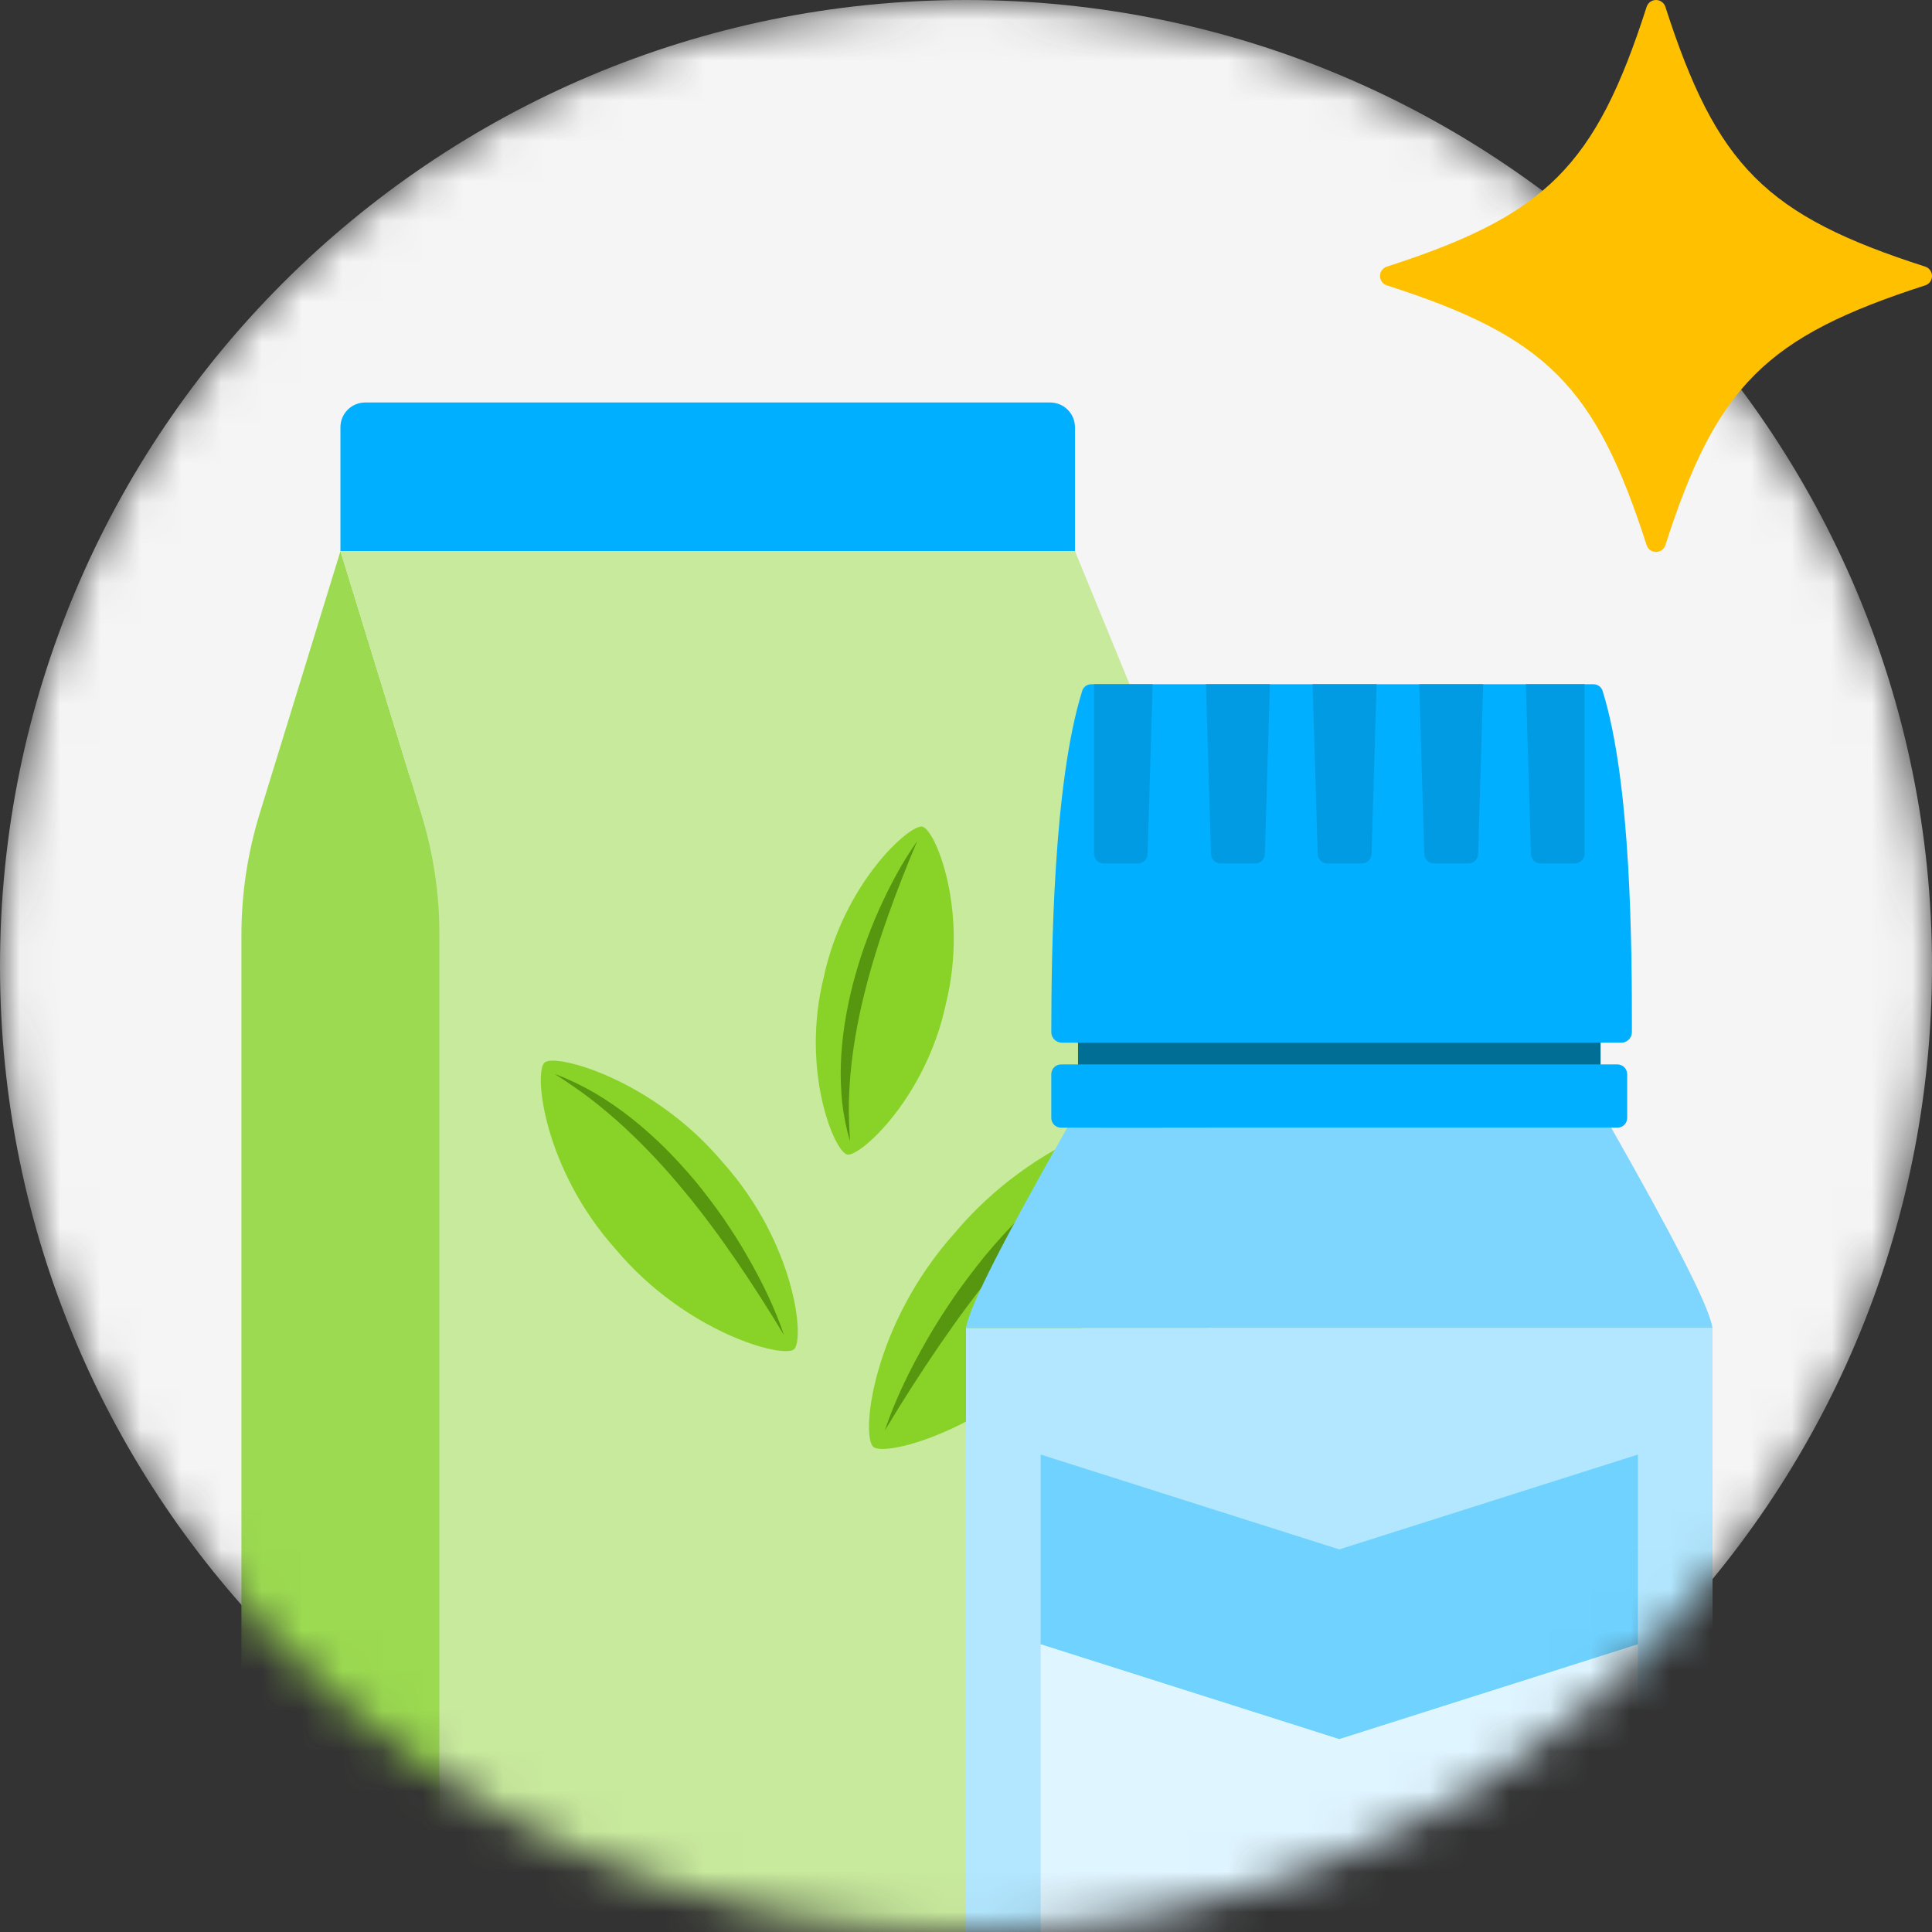 <svg width="48" height="48" viewBox="0 0 48 48" fill="none" xmlns="http://www.w3.org/2000/svg">
<rect x="0" y="0" width="48" height="48" fill="#333333" stroke="none"/>
<g clip-path="url(#clip0_7928_99434)">
<mask id="mask0_7928_99434" style="mask-type:luminance" maskUnits="userSpaceOnUse" x="0" y="0" width="48" height="48">
<path d="M48 24C48 10.745 37.255 0 24 0C10.745 0 0 10.745 0 24C0 37.255 10.745 48 24 48C37.255 48 48 37.255 48 24Z" fill="white"/>
</mask>
<g mask="url(#mask0_7928_99434)">
<path d="M24 48C37.255 48 48 37.255 48 24C48 10.745 37.255 0 24 0C10.745 0 0 10.745 0 24C0 37.255 10.745 48 24 48Z" fill="#F5F5F5"/>
<path d="M8.458 10.615C8.458 10.275 8.733 10 9.073 10H26.092C26.431 10 26.707 10.275 26.707 10.615V13.691H8.458V10.615Z" fill="#00AFFF"/>
<path d="M6.451 20.216L8.459 13.692L10.919 21.689V51.01L8.459 48.55L6.619 48.09C6.254 47.998 5.998 47.67 5.998 47.294V23.231C5.998 22.209 6.151 21.192 6.451 20.216Z" fill="#9CDA51"/>
<path d="M8.459 48.55V23.124L10.202 19.331L10.919 21.689V51.01L8.459 48.55Z" fill="#9CDA51"/>
<path d="M26.707 13.692H8.458L10.465 20.216C10.766 21.192 10.918 22.209 10.918 23.231V51.01L29.272 48.642C29.681 48.589 29.988 48.241 29.988 47.828V23.71C29.988 22.376 29.727 21.054 29.22 19.819L26.707 13.692Z" fill="#C8EA9D"/>
<path d="M28.792 27.781C29.112 28.041 28.832 30.804 26.769 33.103C24.786 35.466 22.021 36.21 21.701 35.95C21.381 35.69 21.661 32.927 23.724 30.628C25.708 28.265 28.472 27.52 28.792 27.781Z" fill="#89D329"/>
<path d="M28.506 28.109C28.111 28.255 27.728 28.444 27.358 28.657C26.993 28.878 26.636 29.118 26.302 29.387C25.965 29.652 25.648 29.942 25.343 30.242C25.041 30.546 24.755 30.864 24.481 31.19C24.213 31.521 23.956 31.86 23.713 32.207C23.475 32.557 23.244 32.911 23.036 33.277C22.616 34.005 22.245 34.76 21.98 35.546C22.412 34.826 22.86 34.126 23.328 33.44C23.567 33.099 23.8 32.757 24.052 32.427C24.299 32.095 24.553 31.767 24.819 31.449C25.343 30.808 25.91 30.201 26.517 29.636C26.823 29.355 27.141 29.086 27.471 28.83C27.802 28.574 28.15 28.341 28.506 28.109Z" fill="#56970F"/>
<path d="M13.534 26.395C13.254 26.622 13.499 29.034 15.3 31.041C17.031 33.103 19.444 33.753 19.724 33.526C20.003 33.299 19.759 30.887 17.958 28.88C16.226 26.817 13.813 26.168 13.534 26.395Z" fill="#89D329"/>
<path d="M13.783 26.683C14.128 26.81 14.462 26.974 14.786 27.16C15.104 27.353 15.415 27.563 15.708 27.798C16.001 28.03 16.278 28.282 16.545 28.545C16.808 28.81 17.058 29.087 17.297 29.372C17.531 29.661 17.756 29.956 17.968 30.259C18.175 30.565 18.377 30.874 18.558 31.194C18.925 31.829 19.249 32.488 19.48 33.174C19.103 32.546 18.712 31.935 18.303 31.336C18.095 31.039 17.892 30.74 17.672 30.452C17.456 30.162 17.234 29.875 17.002 29.598C16.544 29.038 16.05 28.509 15.519 28.015C15.252 27.77 14.975 27.535 14.687 27.312C14.398 27.088 14.094 26.885 13.783 26.683Z" fill="#56970F"/>
<path d="M21.048 28.684C21.367 28.753 23.007 27.27 23.501 24.938C24.073 22.622 23.236 20.607 22.917 20.538C22.598 20.47 20.958 21.952 20.464 24.285C19.891 26.601 20.729 28.616 21.048 28.684Z" fill="#89D329"/>
<path d="M21.12 28.356C21.026 28.049 20.965 27.73 20.925 27.406C20.894 27.081 20.878 26.753 20.891 26.424C20.902 26.096 20.937 25.767 20.985 25.441C21.036 25.115 21.104 24.792 21.183 24.472C21.268 24.154 21.362 23.838 21.47 23.527C21.581 23.218 21.698 22.91 21.834 22.612C22.102 22.013 22.41 21.431 22.788 20.898C22.532 21.5 22.296 22.102 22.078 22.71C21.973 23.015 21.864 23.318 21.773 23.626C21.676 23.933 21.587 24.241 21.509 24.552C21.348 25.172 21.228 25.801 21.154 26.436C21.119 26.753 21.098 27.072 21.09 27.392C21.083 27.712 21.099 28.032 21.12 28.356Z" fill="#56970F"/>
<path d="M24 32.992H42.547V63.116H24V32.992Z" fill="#B2E7FF"/>
<path d="M26.517 32.992H24C24.089 32.424 25.033 30.634 26.517 28.016V32.992ZM40.03 28.017C41.513 30.635 42.458 32.424 42.547 32.992H26.517V28.016L40.03 28.017Z" fill="#7ED6FF"/>
<path d="M39.766 25.645H26.783V26.663H39.766V25.645Z" fill="#006E95"/>
<path d="M40.184 26.445H26.361C26.228 26.445 26.119 26.554 26.119 26.688V27.775C26.119 27.909 26.228 28.017 26.361 28.017H40.184C40.318 28.017 40.427 27.909 40.427 27.775V26.688C40.427 26.554 40.318 26.445 40.184 26.445Z" fill="#00AFFF"/>
<path d="M25.855 36.138L33.274 38.495L40.693 36.138V40.853L33.274 43.21L25.855 40.853V36.138Z" fill="#6FD2FF"/>
<path d="M25.855 56.83V40.852L33.274 43.209L40.693 40.852V56.83L33.274 59.188L25.855 56.83Z" fill="#DFF5FF"/>
<path d="M26.386 25.906H40.277C40.425 25.906 40.544 25.79 40.544 25.645C40.545 23.562 40.532 19.462 39.816 17.164C39.785 17.065 39.693 17 39.589 17H27.113C27.01 17 26.917 17.065 26.887 17.164C26.17 19.462 26.122 23.611 26.119 25.646C26.119 25.79 26.239 25.906 26.386 25.906Z" fill="#00AFFF"/>
<path d="M32.611 17H34.201L34.076 21.218C34.072 21.349 33.964 21.453 33.834 21.453H32.979C32.848 21.453 32.741 21.349 32.737 21.218L32.611 17Z" fill="#009BE2"/>
<path d="M35.26 17H36.849L36.724 21.218C36.72 21.349 36.613 21.453 36.482 21.453H35.627C35.496 21.453 35.389 21.349 35.385 21.218L35.26 17Z" fill="#009BE2"/>
<path d="M37.91 17H39.367V21.211C39.367 21.345 39.259 21.453 39.125 21.453H38.278C38.147 21.453 38.039 21.349 38.036 21.218L37.91 17Z" fill="#009BE2"/>
<path d="M29.961 17H31.551L31.425 21.218C31.421 21.349 31.314 21.453 31.183 21.453H30.328C30.198 21.453 30.09 21.349 30.086 21.218L29.961 17Z" fill="#009BE2"/>
<path d="M27.18 17H28.637L28.512 21.218C28.508 21.349 28.4 21.453 28.269 21.453H27.422C27.288 21.453 27.18 21.345 27.18 21.211V17Z" fill="#009BE2"/>
</g>
<path d="M47.834 7.089C43.872 8.366 42.647 9.585 41.375 13.547C41.359 13.596 41.328 13.638 41.286 13.668C41.245 13.698 41.195 13.714 41.143 13.714C41.092 13.714 41.042 13.698 41 13.668C40.959 13.638 40.928 13.596 40.911 13.547C39.635 9.585 38.415 8.361 34.453 7.089C34.404 7.073 34.362 7.042 34.332 7C34.302 6.958 34.286 6.908 34.286 6.857C34.286 6.806 34.302 6.756 34.332 6.714C34.362 6.673 34.404 6.641 34.453 6.625C38.415 5.348 39.639 4.129 40.911 0.167C40.928 0.118 40.959 0.076 41 0.046C41.042 0.016 41.092 0 41.143 0C41.195 0 41.245 0.016 41.286 0.046C41.328 0.076 41.359 0.118 41.375 0.167C42.652 4.129 43.872 5.353 47.834 6.625C47.882 6.641 47.925 6.673 47.955 6.714C47.984 6.756 48 6.806 48 6.857C48 6.908 47.984 6.958 47.955 7C47.925 7.042 47.882 7.073 47.834 7.089Z" fill="#FFC000"/>
</g>
<defs>
<clipPath id="clip0_7928_99434">
<rect width="48" height="48" fill="white"/>
</clipPath>
</defs>
</svg>
